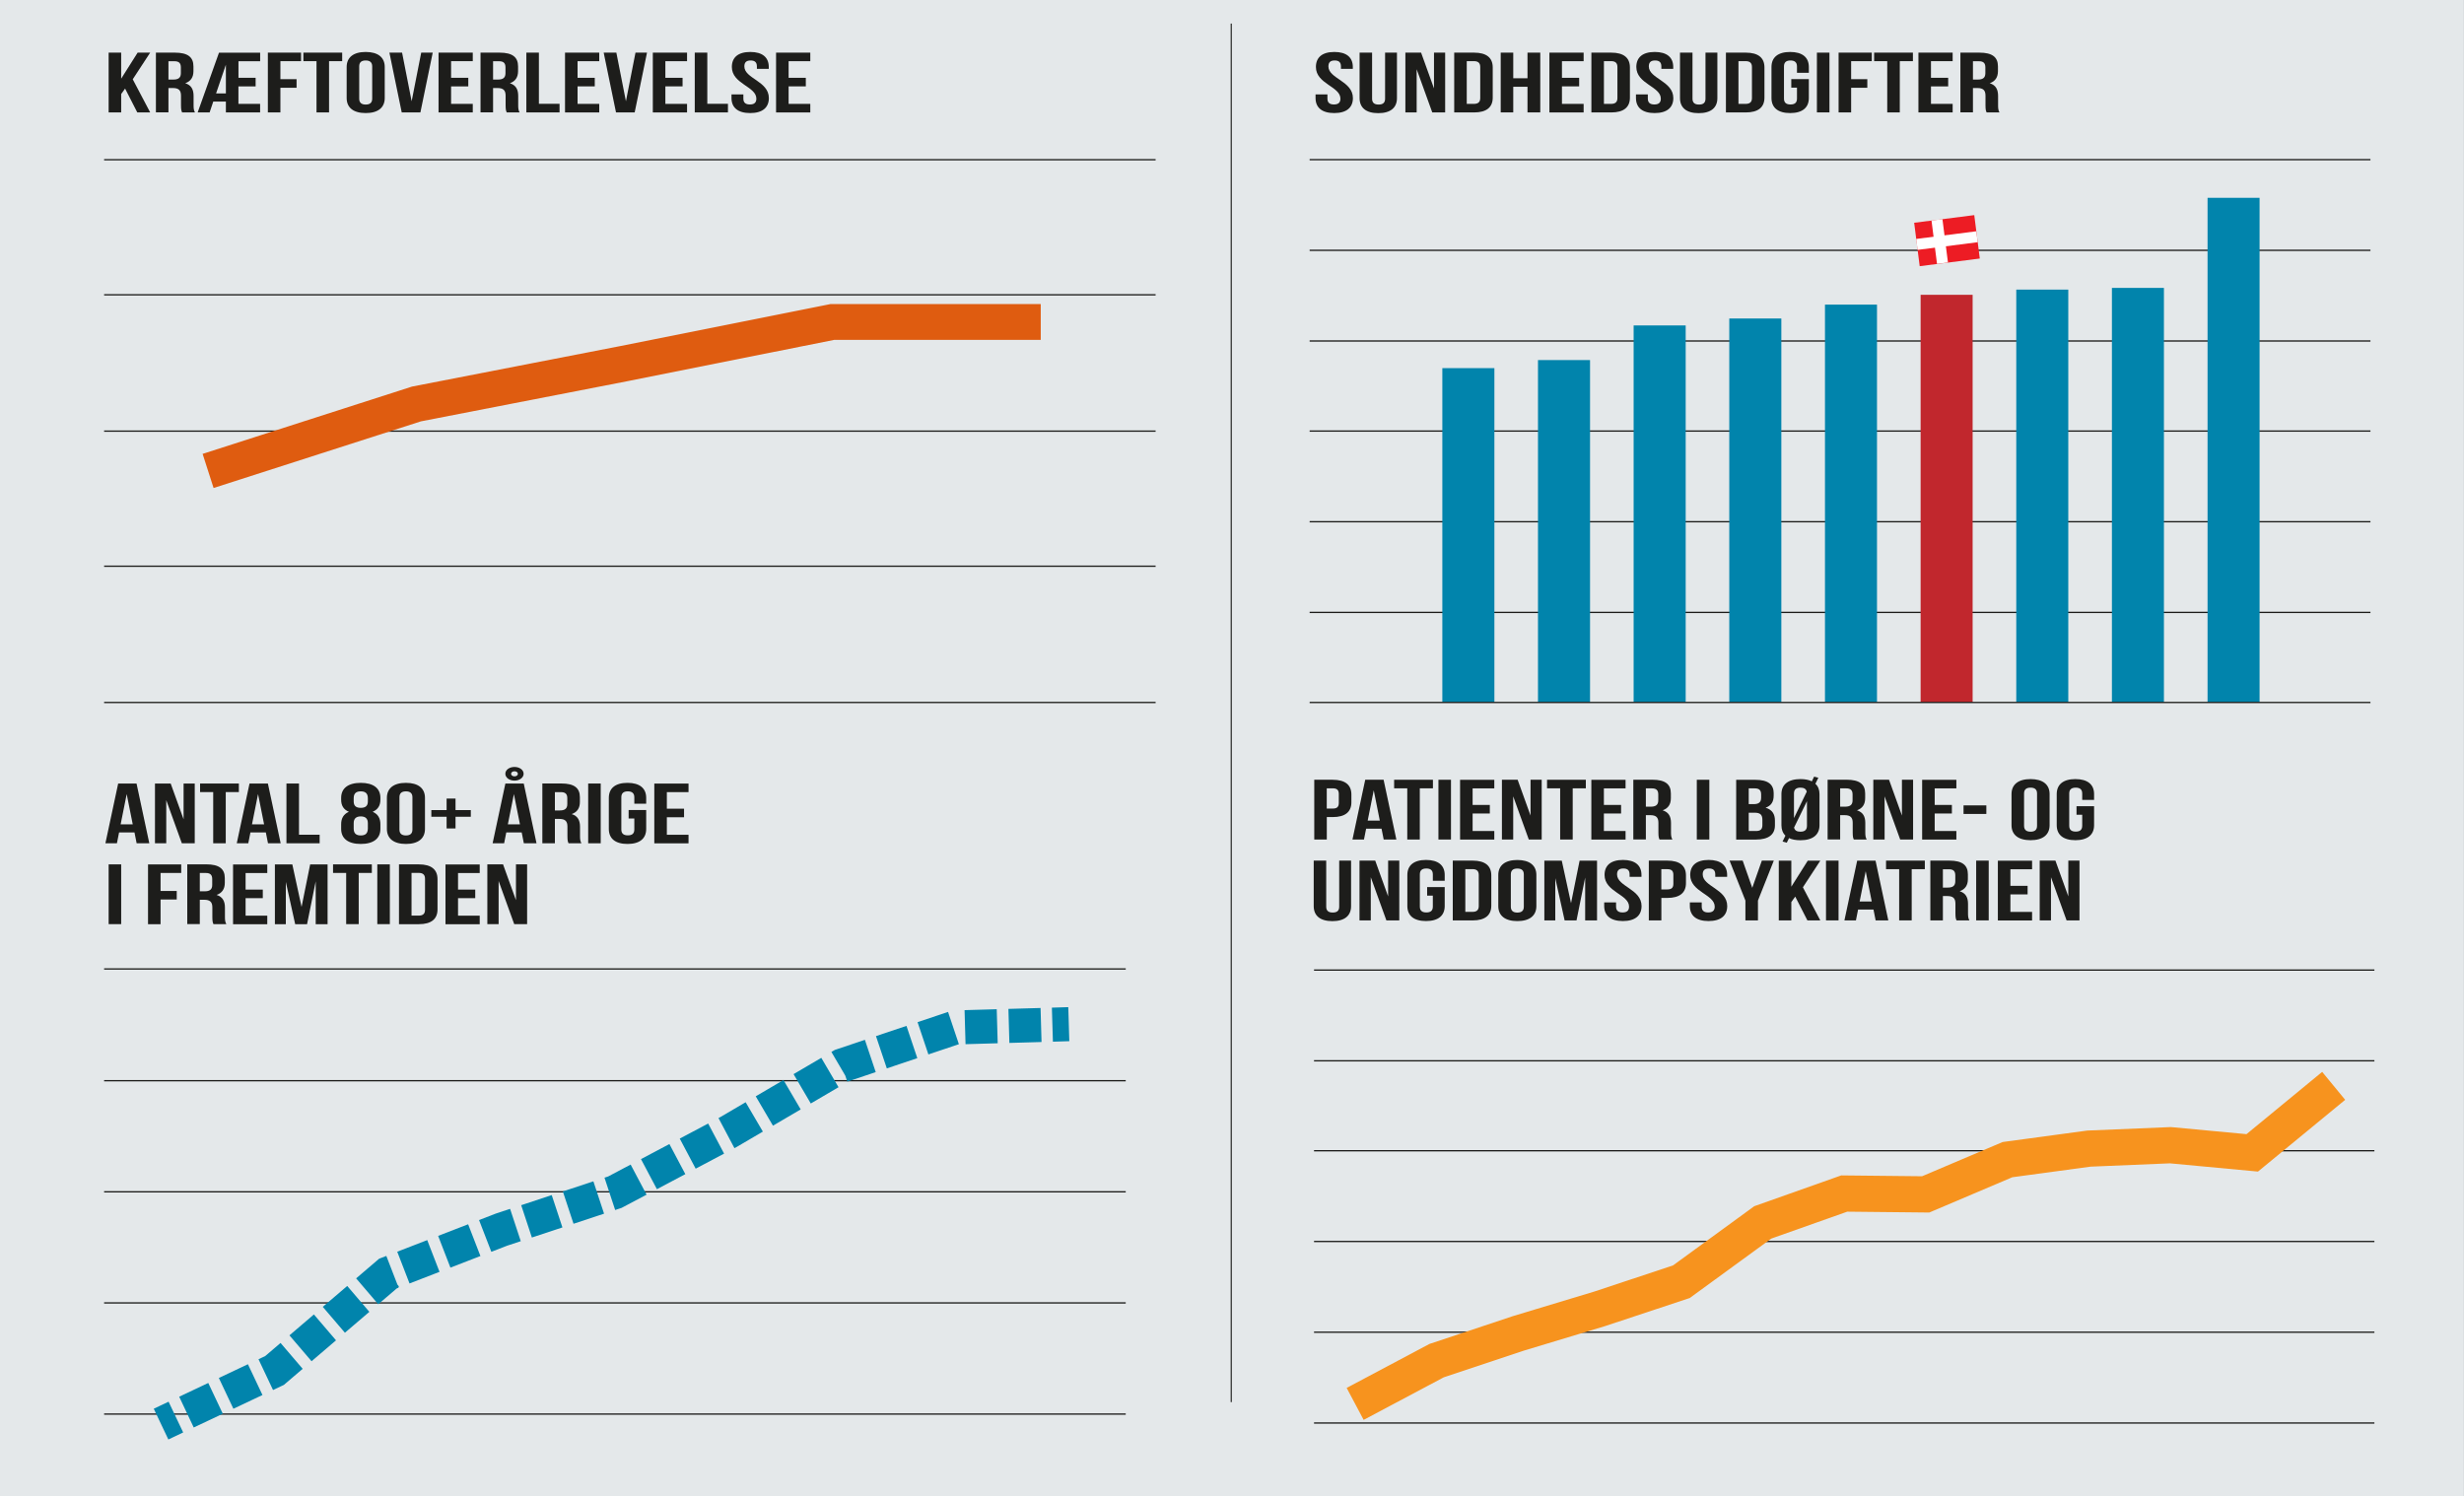 <?xml version="1.0" encoding="UTF-8"?><svg xmlns="http://www.w3.org/2000/svg" viewBox="0 0 550 334"><rect x="0" y="0" width="550" height="334" fill="#333333" stroke="none"/><defs><style>.cls-1{stroke-width:.29px;}.cls-1,.cls-2{stroke-linejoin:round;}.cls-1,.cls-2,.cls-3,.cls-4,.cls-5,.cls-6,.cls-7,.cls-8{fill:none;}.cls-1,.cls-2,.cls-7{stroke:#1d1d1b;}.cls-2{stroke-width:.29px;}.cls-9{fill:#0184ac;}.cls-10{fill:#c1272d;fill-rule:evenodd;}.cls-3{stroke-dasharray:0 0 7.18 2.61;}.cls-3,.cls-4,.cls-5,.cls-6,.cls-7,.cls-8{stroke-miterlimit:10;}.cls-3,.cls-5{stroke:#0184ac;stroke-width:7.6px;}.cls-4{stroke:#fff;stroke-width:2.46px;}.cls-11{fill:#ed1c24;}.cls-6{stroke:#df5c10;stroke-width:8px;}.cls-7{stroke-width:.25px;}.cls-8{stroke:#f7931e;stroke-width:8.08px;}.cls-12{fill:#e4e8ea;}.cls-13{fill:#1d1d1b;}</style></defs><g id="Lag_3"><rect class="cls-12" x="0" y="-.5" width="549.99" height="334.5"/></g><g id="Lag_1"><g><path class="cls-13" d="M297.85,11.6c2.72,0,4.12,1.22,4.12,3.35v.42h-2.65v-.55c0-.95-.51-1.32-1.4-1.32s-1.4,.36-1.4,1.32c0,2.74,5.47,3.26,5.47,7.07,0,2.13-1.43,3.35-4.17,3.35s-4.17-1.22-4.17-3.35v-.82h2.65v.95c0,.95,.56,1.3,1.45,1.3s1.45-.34,1.45-1.3c0-2.74-5.47-3.26-5.47-7.07,0-2.13,1.4-3.35,4.12-3.35Z"/><path class="cls-13" d="M306.27,11.75v10.29c0,.95,.56,1.3,1.45,1.3s1.45-.34,1.45-1.3V11.75h2.65v10.16c0,2.13-1.43,3.35-4.17,3.35s-4.17-1.22-4.17-3.35V11.75h2.8Z"/><path class="cls-13" d="M316.22,15.43v9.66h-2.52V11.75h3.51l2.88,7.99v-7.99h2.49v13.34h-2.88l-3.49-9.66Z"/><path class="cls-13" d="M324.6,11.75h4.43c2.8,0,4.17,1.16,4.17,3.3v6.75c0,2.13-1.37,3.3-4.17,3.3h-4.43V11.75Zm2.8,1.91v9.53h1.58c.89,0,1.43-.34,1.43-1.3v-6.94c0-.95-.53-1.3-1.43-1.3h-1.58Z"/><path class="cls-13" d="M337.78,25.09h-2.8V11.75h2.8v5.72h3.18v-5.72h2.85v13.34h-2.85v-5.72h-3.18v5.72Z"/><path class="cls-13" d="M348.65,17.37h3.84v1.91h-3.84v3.91h4.84v1.91h-7.64V11.75h7.64v1.91h-4.84v3.72Z"/><path class="cls-13" d="M355.22,11.75h4.43c2.8,0,4.17,1.16,4.17,3.3v6.75c0,2.13-1.37,3.3-4.17,3.3h-4.43V11.75Zm2.8,1.91v9.53h1.58c.89,0,1.43-.34,1.43-1.3v-6.94c0-.95-.53-1.3-1.43-1.3h-1.58Z"/><path class="cls-13" d="M369.37,11.6c2.72,0,4.12,1.22,4.12,3.35v.42h-2.65v-.55c0-.95-.51-1.32-1.4-1.32s-1.4,.36-1.4,1.32c0,2.74,5.47,3.26,5.47,7.07,0,2.13-1.43,3.35-4.17,3.35s-4.17-1.22-4.17-3.35v-.82h2.65v.95c0,.95,.56,1.3,1.45,1.3s1.45-.34,1.45-1.3c0-2.74-5.47-3.26-5.47-7.07,0-2.13,1.4-3.35,4.12-3.35Z"/><path class="cls-13" d="M377.79,11.75v10.29c0,.95,.56,1.3,1.45,1.3s1.45-.34,1.45-1.3V11.75h2.65v10.16c0,2.13-1.43,3.35-4.17,3.35s-4.17-1.22-4.17-3.35V11.75h2.8Z"/><path class="cls-13" d="M385.25,11.75h4.43c2.8,0,4.17,1.16,4.17,3.3v6.75c0,2.13-1.37,3.3-4.17,3.3h-4.43V11.75Zm2.8,1.91v9.53h1.58c.89,0,1.43-.34,1.43-1.3v-6.94c0-.95-.53-1.3-1.43-1.3h-1.58Z"/><path class="cls-13" d="M399.84,17.66h3.92v4.23c0,2.13-1.43,3.35-4.17,3.35s-4.17-1.22-4.17-3.35v-6.94c0-2.13,1.43-3.35,4.17-3.35s4.17,1.22,4.17,3.35v1.3h-2.65v-1.43c0-.95-.56-1.32-1.45-1.32s-1.45,.36-1.45,1.32v7.2c0,.95,.56,1.3,1.45,1.3s1.45-.34,1.45-1.3v-2.46h-1.27v-1.91Z"/><path class="cls-13" d="M405.56,11.75h2.8v13.34h-2.8V11.75Z"/><path class="cls-13" d="M413.2,17.68h3.61v1.91h-3.61v5.51h-2.8V11.75h7.41v1.91h-4.61v4.02Z"/><path class="cls-13" d="M418.34,11.75h8.65v1.91h-2.93v11.43h-2.8V13.66h-2.93v-1.91Z"/><path class="cls-13" d="M431.02,17.37h3.84v1.91h-3.84v3.91h4.84v1.91h-7.64V11.75h7.64v1.91h-4.84v3.72Z"/><path class="cls-13" d="M443.44,25.09c-.15-.34-.25-.55-.25-1.64v-2.1c0-1.24-.56-1.7-1.83-1.7h-.97v5.43h-2.8V11.75h4.23c2.9,0,4.15,1.01,4.15,3.07v1.05c0,1.37-.59,2.27-1.83,2.71,1.4,.44,1.86,1.45,1.86,2.84v2.06c0,.65,.03,1.12,.31,1.62h-2.85Zm-3.05-11.43v4.1h1.09c1.04,0,1.68-.34,1.68-1.41v-1.31c0-.95-.43-1.37-1.43-1.37h-1.35Z"/></g><g><path class="cls-1" d="M292.33,136.71h236.79m-236.79-20.24h236.79m-236.79-20.24h236.79m-236.79-20.11h236.79m-236.79-20.24h236.79m-236.79-20.24h236.79"/><polygon class="cls-10" points="428.71 65.81 440.32 65.81 440.32 156.82 428.71 156.82 428.71 65.81 428.71 65.81"/><polygon class="cls-9" points="321.95 82.18 333.57 82.18 333.57 156.82 321.95 156.82 321.95 82.18 321.95 82.18"/><polygon class="cls-9" points="343.3 80.38 354.92 80.38 354.92 156.82 343.3 156.82 343.3 80.38 343.3 80.38"/><polygon class="cls-9" points="364.65 72.65 376.27 72.65 376.27 156.82 364.65 156.82 364.65 72.65 364.65 72.65"/><polygon class="cls-9" points="386 71.1 397.62 71.1 397.62 156.82 386 156.82 386 71.1 386 71.1"/><polygon class="cls-9" points="407.36 68 418.97 68 418.97 156.82 407.36 156.82 407.36 68 407.36 68"/><polygon class="cls-9" points="450.06 64.65 461.67 64.65 461.67 156.82 450.06 156.82 450.06 64.65 450.06 64.65"/><polygon class="cls-9" points="471.41 64.27 483.02 64.27 483.02 156.82 471.41 156.82 471.41 64.27 471.41 64.27"/><polygon class="cls-9" points="492.76 44.16 504.37 44.16 504.37 156.82 492.76 156.82 492.76 44.16 492.76 44.16"/><line class="cls-1" x1="292.33" y1="156.82" x2="529.12" y2="156.82"/></g><g><path class="cls-13" d="M27.92,19.77l-.87,1.22v4.1h-2.8V11.75h2.8v5.81l3.67-5.81h2.8l-3.89,5.95,3.89,7.39h-2.88l-2.72-5.32Z"/><path class="cls-13" d="M40.65,25.09c-.15-.34-.25-.55-.25-1.64v-2.1c0-1.24-.56-1.7-1.83-1.7h-.97v5.43h-2.8V11.75h4.23c2.9,0,4.15,1.01,4.15,3.07v1.05c0,1.37-.59,2.27-1.83,2.71,1.4,.44,1.86,1.45,1.86,2.84v2.06c0,.65,.03,1.12,.31,1.62h-2.85Zm-3.05-11.43v4.1h1.09c1.04,0,1.68-.34,1.68-1.41v-1.31c0-.95-.43-1.37-1.43-1.37h-1.35Z"/><path class="cls-13" d="M53.22,17.37h3.84v1.91h-3.84v3.91h4.84v1.91h-7.64v-2.42h-2.82l-.81,2.42h-2.67l4.76-13.34h9.19v1.91h-4.84v3.72Zm-2.8,3.49v-6.42l-2.19,6.42h2.19Z"/><path class="cls-13" d="M62.59,17.68h3.61v1.91h-3.61v5.51h-2.8V11.75h7.41v1.91h-4.61v4.02Z"/><path class="cls-13" d="M67.73,11.75h8.65v1.91h-2.93v11.43h-2.8V13.66h-2.93v-1.91Z"/><path class="cls-13" d="M77.38,14.95c0-2.13,1.5-3.35,4.25-3.35s4.25,1.22,4.25,3.35v6.94c0,2.13-1.5,3.35-4.25,3.35s-4.25-1.22-4.25-3.35v-6.94Zm2.8,7.07c0,.95,.56,1.32,1.45,1.32s1.45-.36,1.45-1.32v-7.2c0-.95-.56-1.32-1.45-1.32s-1.45,.36-1.45,1.32v7.2Z"/><path class="cls-13" d="M91.88,22.63l2.14-10.88h2.57l-2.75,13.34h-4.17l-2.75-13.34h2.83l2.14,10.88Z"/><path class="cls-13" d="M100.69,17.37h3.84v1.91h-3.84v3.91h4.84v1.91h-7.64V11.75h7.64v1.91h-4.84v3.72Z"/><path class="cls-13" d="M113.11,25.09c-.15-.34-.25-.55-.25-1.64v-2.1c0-1.24-.56-1.7-1.83-1.7h-.97v5.43h-2.8V11.75h4.23c2.9,0,4.15,1.01,4.15,3.07v1.05c0,1.37-.59,2.27-1.83,2.71,1.4,.44,1.86,1.45,1.86,2.84v2.06c0,.65,.03,1.12,.31,1.62h-2.85Zm-3.05-11.43v4.1h1.09c1.04,0,1.68-.34,1.68-1.41v-1.31c0-.95-.43-1.37-1.43-1.37h-1.35Z"/><path class="cls-13" d="M117.49,11.75h2.8v11.43h4.61v1.91h-7.41V11.75Z"/><path class="cls-13" d="M128.92,17.37h3.84v1.91h-3.84v3.91h4.84v1.91h-7.64V11.75h7.64v1.91h-4.84v3.72Z"/><path class="cls-13" d="M139.71,22.63l2.14-10.88h2.57l-2.75,13.34h-4.17l-2.75-13.34h2.83l2.14,10.88Z"/><path class="cls-13" d="M148.52,17.37h3.84v1.91h-3.84v3.91h4.84v1.91h-7.64V11.75h7.64v1.91h-4.84v3.72Z"/><path class="cls-13" d="M155.08,11.75h2.8v11.43h4.61v1.91h-7.41V11.75Z"/><path class="cls-13" d="M167.48,11.6c2.72,0,4.12,1.22,4.12,3.35v.42h-2.65v-.55c0-.95-.51-1.32-1.4-1.32s-1.4,.36-1.4,1.32c0,2.74,5.47,3.26,5.47,7.07,0,2.13-1.43,3.35-4.17,3.35s-4.17-1.22-4.17-3.35v-.82h2.65v.95c0,.95,.56,1.3,1.45,1.3s1.45-.34,1.45-1.3c0-2.74-5.47-3.26-5.47-7.07,0-2.13,1.4-3.35,4.12-3.35Z"/><path class="cls-13" d="M176.03,17.37h3.84v1.91h-3.84v3.91h4.84v1.91h-7.64V11.75h7.64v1.91h-4.84v3.72Z"/></g><g><path class="cls-1" d="M23.24,156.82h234.71M23.24,126.4h234.71M23.24,96.24h234.71M23.24,65.81h234.71M23.24,35.65h234.71"/><polyline class="cls-6" points="46.45 105.13 92.96 90.18 139.38 81.15 185.81 71.87 232.31 71.87"/></g><g><path class="cls-13" d="M301.65,177.37v1.73c0,2.13-1.37,3.3-4.17,3.3h-1.32v5.01h-2.8v-13.34h4.12c2.8,0,4.17,1.16,4.17,3.3Zm-5.5-1.39v4.52h1.32c.89,0,1.37-.3,1.37-1.26v-2c0-.95-.48-1.26-1.37-1.26h-1.32Z"/><path class="cls-13" d="M311.68,187.41h-2.82l-.48-2.42h-3.44l-.48,2.42h-2.57l2.85-13.34h4.1l2.85,13.34Zm-6.39-4.23h2.7l-1.35-6.75-1.35,6.75Z"/><path class="cls-13" d="M311.2,174.07h8.65v1.91h-2.93v11.43h-2.8v-11.43h-2.93v-1.91Z"/><path class="cls-13" d="M321.08,174.07h2.8v13.34h-2.8v-13.34Z"/><path class="cls-13" d="M328.71,179.69h3.84v1.91h-3.84v3.91h4.84v1.91h-7.64v-13.34h7.64v1.91h-4.84v3.72Z"/><path class="cls-13" d="M337.77,177.75v9.66h-2.52v-13.34h3.51l2.88,7.99v-7.99h2.49v13.34h-2.88l-3.49-9.66Z"/><path class="cls-13" d="M345.33,174.07h8.65v1.91h-2.93v11.43h-2.8v-11.43h-2.93v-1.91Z"/><path class="cls-13" d="M358.01,179.69h3.84v1.91h-3.84v3.91h4.84v1.91h-7.64v-13.34h7.64v1.91h-4.84v3.72Z"/><path class="cls-13" d="M370.43,187.41c-.15-.34-.25-.55-.25-1.64v-2.1c0-1.24-.56-1.7-1.83-1.7h-.97v5.43h-2.8v-13.34h4.23c2.9,0,4.15,1.01,4.15,3.07v1.05c0,1.37-.59,2.27-1.83,2.71,1.4,.44,1.86,1.45,1.86,2.84v2.06c0,.65,.03,1.12,.31,1.62h-2.85Zm-3.05-11.43v4.1h1.09c1.04,0,1.68-.34,1.68-1.41v-1.31c0-.95-.43-1.37-1.43-1.37h-1.35Z"/><path class="cls-13" d="M378.75,174.07h2.8v13.34h-2.8v-13.34Z"/><path class="cls-13" d="M395.91,177.14v.48c0,1.37-.56,2.25-1.81,2.69,1.5,.44,2.09,1.45,2.09,2.86v1.09c0,2.06-1.45,3.16-4.25,3.16h-4.4v-13.34h4.23c2.9,0,4.15,1.01,4.15,3.07Zm-5.57-1.16v3.53h1.09c1.04,0,1.68-.34,1.68-1.41v-.74c0-.95-.43-1.37-1.43-1.37h-1.35Zm0,5.43v4.1h1.6c.94,0,1.45-.32,1.45-1.31v-1.16c0-1.24-.53-1.62-1.81-1.62h-1.25Z"/><path class="cls-13" d="M397.64,177.27c0-2.13,1.5-3.35,4.25-3.35,1.02,0,1.88,.17,2.54,.5l.51-1.05,.94,.25-.66,1.35c.61,.55,.92,1.33,.92,2.31v6.94c0,2.13-1.5,3.35-4.25,3.35-1.02,0-1.88-.15-2.55-.48l-.51,1.03-.94-.25,.64-1.33c-.59-.57-.89-1.35-.89-2.33v-6.94Zm2.8,5.36l2.85-5.89c-.13-.65-.66-.91-1.4-.91-.89,0-1.45,.36-1.45,1.31v5.49Zm2.9,1.71v-5.49l-2.88,5.89c.15,.67,.66,.92,1.43,.92,.89,0,1.45-.36,1.45-1.32Z"/><path class="cls-13" d="M413.8,187.41c-.15-.34-.25-.55-.25-1.64v-2.1c0-1.24-.56-1.7-1.83-1.7h-.97v5.43h-2.8v-13.34h4.23c2.9,0,4.15,1.01,4.15,3.07v1.05c0,1.37-.59,2.27-1.83,2.71,1.4,.44,1.86,1.45,1.86,2.84v2.06c0,.65,.03,1.12,.31,1.62h-2.85Zm-3.05-11.43v4.1h1.09c1.04,0,1.68-.34,1.68-1.41v-1.31c0-.95-.43-1.37-1.43-1.37h-1.35Z"/><path class="cls-13" d="M420.67,177.75v9.66h-2.52v-13.34h3.51l2.88,7.99v-7.99h2.49v13.34h-2.88l-3.49-9.66Z"/><path class="cls-13" d="M431.85,179.69h3.84v1.91h-3.84v3.91h4.84v1.91h-7.64v-13.34h7.64v1.91h-4.84v3.72Z"/><path class="cls-13" d="M438.29,179.79h5.09v1.91h-5.09v-1.91Z"/><path class="cls-13" d="M449,177.27c0-2.13,1.5-3.35,4.25-3.35s4.25,1.22,4.25,3.35v6.94c0,2.13-1.5,3.35-4.25,3.35s-4.25-1.22-4.25-3.35v-6.94Zm2.8,7.07c0,.95,.56,1.32,1.45,1.32s1.45-.36,1.45-1.32v-7.2c0-.95-.56-1.31-1.45-1.31s-1.45,.36-1.45,1.31v7.2Z"/><path class="cls-13" d="M463.51,179.98h3.92v4.23c0,2.13-1.43,3.35-4.17,3.35s-4.17-1.22-4.17-3.35v-6.94c0-2.13,1.43-3.35,4.17-3.35s4.17,1.22,4.17,3.35v1.3h-2.65v-1.43c0-.95-.56-1.31-1.45-1.31s-1.45,.36-1.45,1.31v7.2c0,.95,.56,1.3,1.45,1.3s1.45-.34,1.45-1.3v-2.46h-1.27v-1.91Z"/><path class="cls-13" d="M296.03,192.12v10.29c0,.95,.56,1.3,1.45,1.3s1.45-.34,1.45-1.3v-10.29h2.65v10.16c0,2.13-1.43,3.35-4.17,3.35s-4.17-1.22-4.17-3.35v-10.16h2.8Z"/><path class="cls-13" d="M305.98,195.8v9.66h-2.52v-13.34h3.51l2.88,7.99v-7.99h2.49v13.34h-2.88l-3.49-9.66Z"/><path class="cls-13" d="M318.56,198.03h3.92v4.23c0,2.13-1.43,3.35-4.17,3.35s-4.17-1.22-4.17-3.35v-6.94c0-2.13,1.43-3.35,4.17-3.35s4.17,1.22,4.17,3.35v1.3h-2.65v-1.43c0-.95-.56-1.31-1.45-1.31s-1.45,.36-1.45,1.31v7.2c0,.95,.56,1.3,1.45,1.3s1.45-.34,1.45-1.3v-2.46h-1.27v-1.91Z"/><path class="cls-13" d="M324.28,192.12h4.43c2.8,0,4.17,1.16,4.17,3.3v6.75c0,2.13-1.37,3.3-4.17,3.3h-4.43v-13.34Zm2.8,1.91v9.53h1.58c.89,0,1.42-.34,1.42-1.3v-6.94c0-.95-.53-1.3-1.42-1.3h-1.58Z"/><path class="cls-13" d="M334.44,195.33c0-2.13,1.5-3.35,4.25-3.35s4.25,1.22,4.25,3.35v6.94c0,2.13-1.5,3.35-4.25,3.35s-4.25-1.22-4.25-3.35v-6.94Zm2.8,7.07c0,.95,.56,1.32,1.45,1.32s1.45-.36,1.45-1.32v-7.2c0-.95-.56-1.31-1.45-1.31s-1.45,.36-1.45,1.31v7.2Z"/><path class="cls-13" d="M350.68,201.6l1.91-9.47h3.89v13.34h-2.65v-9.57l-1.93,9.57h-2.65l-2.09-9.43v9.43h-2.44v-13.34h3.89l2.06,9.47Z"/><path class="cls-13" d="M362.28,191.97c2.72,0,4.12,1.22,4.12,3.35v.42h-2.65v-.55c0-.95-.51-1.31-1.4-1.31s-1.4,.36-1.4,1.31c0,2.74,5.47,3.26,5.47,7.07,0,2.13-1.43,3.35-4.17,3.35s-4.17-1.22-4.17-3.35v-.82h2.65v.95c0,.95,.56,1.3,1.45,1.3s1.45-.34,1.45-1.3c0-2.74-5.47-3.26-5.47-7.07,0-2.13,1.4-3.35,4.12-3.35Z"/><path class="cls-13" d="M376.33,195.42v1.73c0,2.13-1.37,3.3-4.17,3.3h-1.32v5.01h-2.8v-13.34h4.12c2.8,0,4.17,1.16,4.17,3.3Zm-5.5-1.39v4.52h1.32c.89,0,1.37-.3,1.37-1.26v-2c0-.95-.48-1.26-1.37-1.26h-1.32Z"/><path class="cls-13" d="M381.4,191.97c2.72,0,4.12,1.22,4.12,3.35v.42h-2.65v-.55c0-.95-.51-1.31-1.4-1.31s-1.4,.36-1.4,1.31c0,2.74,5.47,3.26,5.47,7.07,0,2.13-1.43,3.35-4.17,3.35s-4.17-1.22-4.17-3.35v-.82h2.65v.95c0,.95,.56,1.3,1.45,1.3s1.45-.34,1.45-1.3c0-2.74-5.47-3.26-5.47-7.07,0-2.13,1.4-3.35,4.12-3.35Z"/><path class="cls-13" d="M389.6,201.04l-3.54-8.92h2.93l2.14,6.08,2.14-6.08h2.67l-3.54,8.92v4.42h-2.8v-4.42Z"/><path class="cls-13" d="M400.72,200.15l-.87,1.22v4.1h-2.8v-13.34h2.8v5.81l3.67-5.81h2.8l-3.89,5.95,3.89,7.39h-2.88l-2.72-5.32Z"/><path class="cls-13" d="M407.59,192.12h2.8v13.34h-2.8v-13.34Z"/><path class="cls-13" d="M421.49,205.47h-2.82l-.48-2.42h-3.44l-.48,2.42h-2.57l2.85-13.34h4.1l2.85,13.34Zm-6.39-4.23h2.7l-1.35-6.75-1.35,6.75Z"/><path class="cls-13" d="M421,192.12h8.65v1.91h-2.93v11.43h-2.8v-11.43h-2.93v-1.91Z"/><path class="cls-13" d="M436.73,205.47c-.15-.34-.25-.55-.25-1.64v-2.1c0-1.24-.56-1.7-1.83-1.7h-.97v5.43h-2.8v-13.34h4.23c2.9,0,4.15,1.01,4.15,3.07v1.05c0,1.37-.59,2.27-1.83,2.71,1.4,.44,1.86,1.45,1.86,2.84v2.06c0,.65,.03,1.12,.31,1.62h-2.85Zm-3.05-11.43v4.1h1.09c1.04,0,1.68-.34,1.68-1.41v-1.31c0-.95-.43-1.37-1.43-1.37h-1.35Z"/><path class="cls-13" d="M441.11,192.12h2.8v13.34h-2.8v-13.34Z"/><path class="cls-13" d="M448.75,197.75h3.84v1.91h-3.84v3.91h4.84v1.91h-7.64v-13.34h7.64v1.91h-4.84v3.72Z"/><path class="cls-13" d="M457.81,195.8v9.66h-2.52v-13.34h3.51l2.88,7.99v-7.99h2.49v13.34h-2.88l-3.49-9.66Z"/></g><g><path class="cls-1" d="M293.31,317.66h236.69m-236.69-20.26h236.69m-236.69-20.26h236.69m-236.69-20.26h236.69m-236.69-20.07h236.69m-236.69-20.26h236.69"/><polyline class="cls-8" points="302.49 313.4 320.67 303.74 338.85 297.68 357.03 292.19 375.3 286.13 393.48 272.88 411.66 266.44 429.84 266.63 448.1 258.87 466.28 256.41 484.46 255.65 502.73 257.36 520.91 242.4"/></g><g><path class="cls-13" d="M33.32,188.25h-2.82l-.48-2.42h-3.44l-.48,2.42h-2.57l2.85-13.34h4.1l2.85,13.34Zm-6.39-4.23h2.7l-1.35-6.75-1.35,6.75Z"/><path class="cls-13" d="M37.11,178.59v9.66h-2.52v-13.34h3.51l2.88,7.99v-7.99h2.49v13.34h-2.88l-3.49-9.66Z"/><path class="cls-13" d="M44.67,174.91h8.65v1.91h-2.93v11.43h-2.8v-11.43h-2.93v-1.91Z"/><path class="cls-13" d="M62.64,188.25h-2.82l-.48-2.42h-3.44l-.48,2.42h-2.57l2.85-13.34h4.1l2.85,13.34Zm-6.39-4.23h2.7l-1.35-6.75-1.35,6.75Z"/><path class="cls-13" d="M63.94,174.91h2.8v11.43h4.61v1.91h-7.41v-13.34Z"/><path class="cls-13" d="M80.53,188.4c-2.83,0-4.38-1.22-4.38-3.35v-1.05c0-1.28,.51-2.27,1.73-2.78-1.17-.48-1.73-1.37-1.73-2.69v-.42c0-2.13,1.55-3.35,4.38-3.35s4.38,1.22,4.38,3.35v.42c0,1.32-.59,2.21-1.73,2.69,1.22,.51,1.73,1.5,1.73,2.78v1.05c0,2.13-1.55,3.35-4.38,3.35Zm-1.58-9.47c0,1.07,.66,1.41,1.58,1.41s1.58-.34,1.58-1.41v-.74c0-1.2-.69-1.53-1.58-1.53s-1.58,.32-1.58,1.53v.74Zm1.58,7.57c.89,0,1.55-.32,1.58-1.51v-1.24c0-1.05-.58-1.5-1.58-1.5s-1.58,.46-1.58,1.5v1.24c0,1.18,.69,1.51,1.58,1.51Z"/><path class="cls-13" d="M86.36,178.11c0-2.13,1.5-3.35,4.25-3.35s4.25,1.22,4.25,3.35v6.94c0,2.13-1.5,3.35-4.25,3.35s-4.25-1.22-4.25-3.35v-6.94Zm2.8,7.07c0,.95,.56,1.32,1.45,1.32s1.45-.36,1.45-1.32v-7.2c0-.95-.56-1.32-1.45-1.32s-1.45,.36-1.45,1.32v7.2Z"/><path class="cls-13" d="M101.68,180.84h3.41v1.49h-3.41v2.61h-1.99v-2.61h-3.41v-1.49h3.41v-2.57h1.99v2.57Z"/><path class="cls-13" d="M119.75,188.25h-2.82l-.48-2.42h-3.44l-.48,2.42h-2.57l2.85-13.34h4.1l2.85,13.34Zm-4.91-17.04c1.15,0,2.04,.67,2.04,1.52s-.89,1.53-2.04,1.53-2.04-.67-2.04-1.53,.89-1.52,2.04-1.52Zm-1.48,12.81h2.7l-1.35-6.75-1.35,6.75Zm1.48-10.71c.43,0,.76-.25,.76-.57s-.33-.57-.76-.57-.76,.25-.76,.57,.33,.57,.76,.57Z"/><path class="cls-13" d="M126.91,188.25c-.15-.34-.25-.55-.25-1.64v-2.1c0-1.24-.56-1.7-1.83-1.7h-.97v5.43h-2.8v-13.34h4.23c2.9,0,4.15,1.01,4.15,3.07v1.05c0,1.37-.59,2.27-1.83,2.71,1.4,.44,1.86,1.45,1.86,2.84v2.06c0,.65,.03,1.12,.31,1.62h-2.85Zm-3.05-11.43v4.1h1.09c1.04,0,1.68-.34,1.68-1.41v-1.31c0-.95-.43-1.37-1.43-1.37h-1.35Z"/><path class="cls-13" d="M131.29,174.91h2.8v13.34h-2.8v-13.34Z"/><path class="cls-13" d="M140.32,180.82h3.92v4.23c0,2.13-1.43,3.35-4.17,3.35s-4.17-1.22-4.17-3.35v-6.94c0-2.13,1.43-3.35,4.17-3.35s4.17,1.22,4.17,3.35v1.3h-2.65v-1.43c0-.95-.56-1.32-1.45-1.32s-1.45,.36-1.45,1.32v7.2c0,.95,.56,1.3,1.45,1.3s1.45-.34,1.45-1.3v-2.46h-1.27v-1.91Z"/><path class="cls-13" d="M148.85,180.53h3.84v1.91h-3.84v3.91h4.84v1.91h-7.64v-13.34h7.64v1.91h-4.84v3.72Z"/><path class="cls-13" d="M24.25,192.96h2.8v13.34h-2.8v-13.34Z"/><path class="cls-13" d="M35.84,198.89h3.61v1.91h-3.61v5.51h-2.8v-13.34h7.41v1.91h-4.61v4.02Z"/><path class="cls-13" d="M47.65,206.3c-.15-.34-.25-.55-.25-1.64v-2.1c0-1.24-.56-1.7-1.83-1.7h-.97v5.43h-2.8v-13.34h4.23c2.9,0,4.15,1.01,4.15,3.07v1.05c0,1.37-.59,2.27-1.83,2.71,1.4,.44,1.86,1.45,1.86,2.84v2.06c0,.65,.03,1.12,.31,1.62h-2.85Zm-3.05-11.43v4.1h1.09c1.04,0,1.68-.34,1.68-1.41v-1.31c0-.95-.43-1.37-1.43-1.37h-1.35Z"/><path class="cls-13" d="M54.82,198.59h3.84v1.91h-3.84v3.91h4.84v1.91h-7.64v-13.34h7.64v1.91h-4.84v3.72Z"/><path class="cls-13" d="M67.32,202.44l1.91-9.47h3.89v13.34h-2.65v-9.57l-1.93,9.57h-2.65l-2.09-9.43v9.43h-2.44v-13.34h3.89l2.06,9.47Z"/><path class="cls-13" d="M74.35,192.96h8.65v1.91h-2.93v11.43h-2.8v-11.43h-2.93v-1.91Z"/><path class="cls-13" d="M84.22,192.96h2.8v13.34h-2.8v-13.34Z"/><path class="cls-13" d="M89.06,192.96h4.43c2.8,0,4.17,1.16,4.17,3.3v6.75c0,2.13-1.37,3.3-4.17,3.3h-4.43v-13.34Zm2.8,1.91v9.53h1.58c.89,0,1.43-.34,1.43-1.3v-6.94c0-.95-.53-1.3-1.43-1.3h-1.58Z"/><path class="cls-13" d="M102.24,198.59h3.84v1.91h-3.84v3.91h4.84v1.91h-7.64v-13.34h7.64v1.91h-4.84v3.72Z"/><path class="cls-13" d="M111.3,196.64v9.66h-2.52v-13.34h3.51l2.88,7.99v-7.99h2.49v13.34h-2.88l-3.49-9.66Z"/></g><g><path class="cls-2" d="M23.24,315.67H251.28m-228.04-24.81H251.28m-228.04-24.81H251.28M23.24,241.25H251.28M23.24,216.3H251.28"/><g><line class="cls-5" x1="35.95" y1="317.91" x2="39.26" y2="316.34"/><polyline class="cls-3" points="41.62 315.23 61.28 305.94 86.6 284.3 111.93 274.5 137.26 266.13 162.59 252.72 187.92 237.86 213.24 229.36 233.6 228.78"/><line class="cls-5" x1="234.91" y1="228.74" x2="238.57" y2="228.63"/></g></g><g><rect class="cls-11" x="427.83" y="48.82" width="13.52" height="9.77" transform="translate(-3.3 55.29) rotate(-7.25)"/><line class="cls-4" x1="433.59" y1="58.75" x2="432.36" y2="49.08"/><line class="cls-4" x1="441.29" y1="52.85" x2="427.88" y2="54.56"/></g></g><g id="Lag_2"><line class="cls-7" x1="274.83" y1="5.26" x2="274.83" y2="313"/></g></svg>
